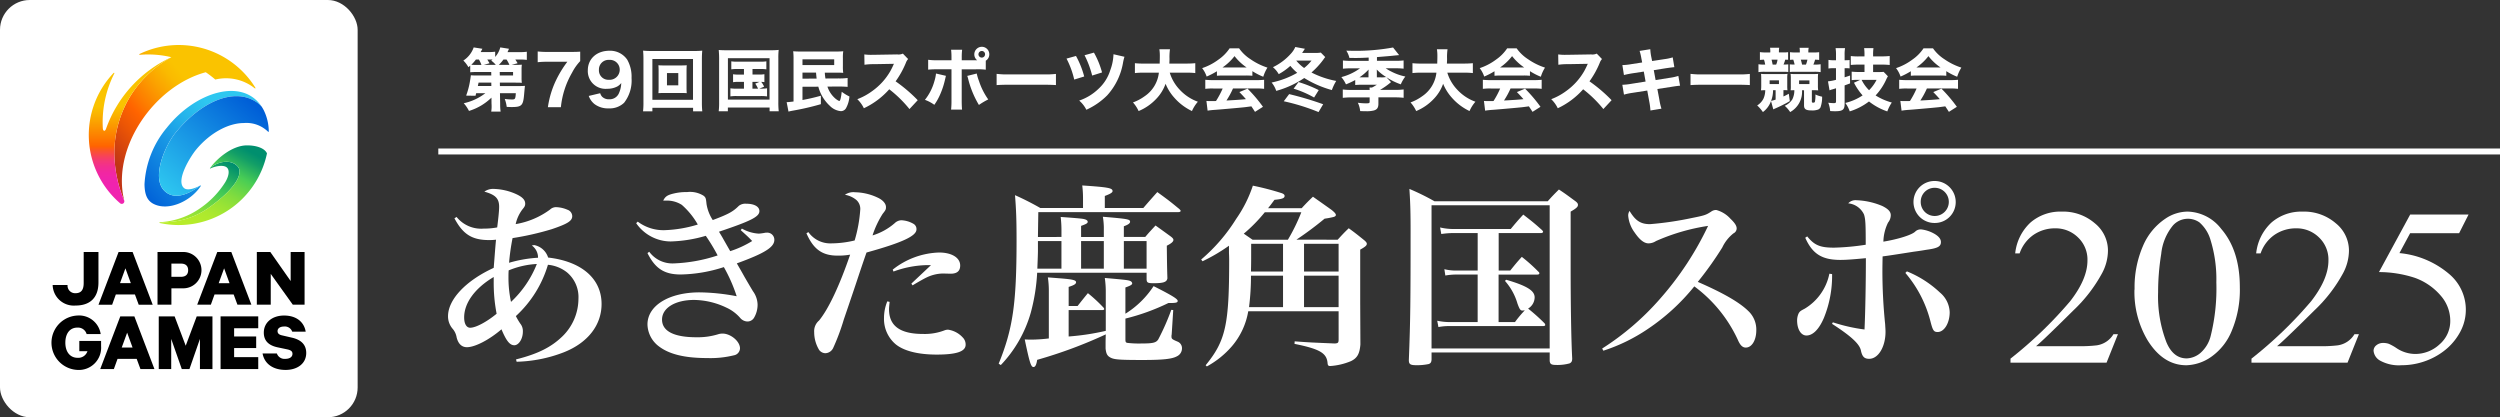 <svg xmlns="http://www.w3.org/2000/svg" xmlns:xlink="http://www.w3.org/1999/xlink" width="419.415" height="70" viewBox="0 0 419.415 70">
  <rect x="0" y="0" width="419.415" height="70" fill="#333333" stroke="none"/>
  <defs>
    <linearGradient id="linear-gradient" x1="-0.01" y1="0.711" x2="0.527" y2="0.224" gradientUnits="objectBoundingBox">
      <stop offset="0" stop-color="#c13514"/>
      <stop offset="0.29" stop-color="#ec5605"/>
      <stop offset="0.45" stop-color="#ff6400"/>
      <stop offset="0.55" stop-color="#fd7a00"/>
      <stop offset="0.75" stop-color="#fba100"/>
      <stop offset="0.9" stop-color="#faba00"/>
      <stop offset="1" stop-color="#fac300"/>
    </linearGradient>
    <linearGradient id="linear-gradient-2" x1="0.5" y1="0.877" x2="0.5" y2="0.336" gradientUnits="objectBoundingBox">
      <stop offset="0" stop-color="#f023af"/>
      <stop offset="0.09" stop-color="#f024ab"/>
      <stop offset="0.17" stop-color="#f127a1"/>
      <stop offset="0.24" stop-color="#f22e90"/>
      <stop offset="0.31" stop-color="#f43779"/>
      <stop offset="0.37" stop-color="#f7425a"/>
      <stop offset="0.43" stop-color="#fa5034"/>
      <stop offset="0.49" stop-color="#fe6008"/>
      <stop offset="0.5" stop-color="#ff6400"/>
      <stop offset="0.63" stop-color="#fd8000"/>
      <stop offset="0.88" stop-color="#fab000"/>
      <stop offset="1" stop-color="#fac300"/>
    </linearGradient>
    <linearGradient id="linear-gradient-3" x1="0.084" y1="1.166" x2="0.891" y2="0.104" gradientUnits="objectBoundingBox">
      <stop offset="0" stop-color="#baed29"/>
      <stop offset="0.1" stop-color="#b4eb2b"/>
      <stop offset="0.24" stop-color="#a3e631"/>
      <stop offset="0.39" stop-color="#88df3c"/>
      <stop offset="0.55" stop-color="#63d44a"/>
      <stop offset="0.65" stop-color="#48cd55"/>
      <stop offset="0.76" stop-color="#35bd5b"/>
      <stop offset="0.97" stop-color="#05946b"/>
      <stop offset="1" stop-color="#008f6e"/>
    </linearGradient>
    <linearGradient id="linear-gradient-4" x1="0.149" y1="1.107" x2="0.888" y2="0.111" gradientUnits="objectBoundingBox">
      <stop offset="0" stop-color="#baed29"/>
      <stop offset="0.17" stop-color="#b6ec2a"/>
      <stop offset="0.31" stop-color="#ace92e"/>
      <stop offset="0.43" stop-color="#9be434"/>
      <stop offset="0.55" stop-color="#84dd3d"/>
      <stop offset="0.66" stop-color="#65d549"/>
      <stop offset="0.75" stop-color="#48cd55"/>
      <stop offset="0.77" stop-color="#42c757"/>
      <stop offset="0.92" stop-color="#129e67"/>
      <stop offset="1" stop-color="#008f6e"/>
    </linearGradient>
    <linearGradient id="linear-gradient-5" x1="-0.001" y1="0.913" x2="0.626" y2="0.277" gradientUnits="objectBoundingBox">
      <stop offset="0" stop-color="#005fd7"/>
      <stop offset="0.32" stop-color="#1084e0"/>
      <stop offset="0.77" stop-color="#25b4eb"/>
      <stop offset="1" stop-color="#2ec7f0"/>
    </linearGradient>
    <linearGradient id="linear-gradient-6" x1="0.806" y1="0.101" x2="0.082" y2="0.9" gradientUnits="objectBoundingBox">
      <stop offset="0" stop-color="#005fd7"/>
      <stop offset="1" stop-color="#2ec7f0"/>
    </linearGradient>
  </defs>
  <g id="グループ_19264" data-name="グループ 19264" transform="translate(-383 -2442)">
    <g id="グループ_19252" data-name="グループ 19252" transform="translate(456.533 2449.85)">
      <g id="グループ_19249" data-name="グループ 19249" transform="translate(1.63 22.513)">
        <path id="パス_13256" data-name="パス 13256" d="M3.935,41.276A5.3,5.3,0,0,0,8.5,43.232a11.658,11.658,0,0,0,2.25-.2c.2-1.6.326-2.8.326-3.457,0-1.4-.62-2.022-2.478-2.543a2.489,2.489,0,0,1,1.6-.457,9.731,9.731,0,0,1,3.685.848c1.076.489,1.565.978,1.565,1.63,0,.326-.1.522-.457.946a6.27,6.27,0,0,0-1.141,2.478,13.421,13.421,0,0,0,5.772-2.446,1.449,1.449,0,0,1,1.141-.391,5.137,5.137,0,0,1,1.761.424,1.164,1.164,0,0,1,.815,1.076c0,.815-.815,1.3-3.424,2.185a47.6,47.6,0,0,1-6.587,1.5,37.2,37.2,0,0,0-.587,4.141,21.647,21.647,0,0,1,4.859-.848,2.476,2.476,0,0,0-1.043-2.054A3.426,3.426,0,0,1,16.978,46a3.057,3.057,0,0,1,2.315,2.087c5.641.652,8.967,3.554,8.967,7.794,0,3.522-2.283,6.489-6.294,8.087a23.362,23.362,0,0,1-7.957,1.6l-.1-.391c3.62-.913,5.87-2.022,7.761-3.848A8.841,8.841,0,0,0,24.381,55a5.407,5.407,0,0,0-1.891-4.4,6.045,6.045,0,0,0-3.228-1.3,18.985,18.985,0,0,1-5.38,8.609,10.822,10.822,0,0,0,.75,1.272,1.99,1.99,0,0,1,.424,1.337c0,1.207-.685,2.283-1.435,2.283s-1.337-.717-2.152-2.674c-2.054,1.761-4.435,3-5.8,3-.88,0-1.467-.587-1.728-1.663a2.926,2.926,0,0,0-.62-1.37A3.2,3.2,0,0,1,2.5,57.939c0-2.8,2.967-5.967,7.663-8.12.163-1.924.261-3.489.391-4.728a9.216,9.216,0,0,1-1.141.065c-2.87,0-4.4-.946-5.837-3.652l.359-.228ZM5.207,58.134c0,1.076.391,1.728,1.011,1.728.946,0,2.772-.978,4.435-2.348a27.1,27.1,0,0,1-.489-5.315v-.848C7.033,53.21,5.207,55.689,5.207,58.134Zm7.435-6.88a19.356,19.356,0,0,0,.424,4.272A17.445,17.445,0,0,0,17.4,49.167a14.226,14.226,0,0,0-4.728,1.076C12.641,50.732,12.641,51.058,12.641,51.254Z" transform="translate(-2.5 -35.243)" fill="#fff"/>
        <path id="パス_13257" data-name="パス 13257" d="M51.161,42.337a7.157,7.157,0,0,0,4.533,1.435,21.245,21.245,0,0,0,5.544-.946,12.856,12.856,0,0,0-2.674-3.293,4.567,4.567,0,0,0-2.674-.717h-.457c.359-.717.717-.946,1.826-1.207a8.992,8.992,0,0,1,2.185-.228,4.256,4.256,0,0,1,2.772.62c.359.293.391.424.489,1.4a6.924,6.924,0,0,0,1.043,2.674c2.609-.978,3.391-1.4,4.37-2.38a1.756,1.756,0,0,1,1.239-.359c1.37,0,2.217.489,2.217,1.239,0,.946-1.435,1.663-6.783,3.457q.261.424.587.978c.163.293.587,1.043,1.3,2.283a16.8,16.8,0,0,0,3.685-1.7c-.652-.685-.913-.913-1.924-1.826l.2-.261a6.454,6.454,0,0,0,2.837.848,8.556,8.556,0,0,0,.978-.13,1.223,1.223,0,0,1,.326-.033,1.192,1.192,0,0,1,1.3,1.207c0,1.239-1.63,2.25-6.294,3.946.848,1.467.978,1.7,1.3,2.283q.717,1.239,1.4,2.38a3.962,3.962,0,0,1,.783,2.217,4.293,4.293,0,0,1-.62,2.283,1.281,1.281,0,0,1-1.109.587,1.668,1.668,0,0,1-1.207-.62A6.829,6.829,0,0,0,66,56.75a12.867,12.867,0,0,0-5.38-1.272c-3.163,0-5.38,1.337-5.38,3.294s2.022,2.967,5.772,2.967A11.619,11.619,0,0,0,64.6,61.25a2.6,2.6,0,0,1,.783-.13c1.37,0,2.935,1.3,2.935,2.478a1.23,1.23,0,0,1-1.043,1.174,16.381,16.381,0,0,1-4.435.457c-3.75,0-6.359-.62-8.12-1.957a4.734,4.734,0,0,1-1.924-3.685c0-3.163,3.62-5.38,8.739-5.38a34.53,34.53,0,0,1,6.228.652,26.3,26.3,0,0,0-2.152-4.891,24.639,24.639,0,0,1-7.239,1.239c-2.739,0-4.272-.978-5.576-3.587l.293-.228a4.825,4.825,0,0,0,4.109,1.957,26.425,26.425,0,0,0,7.37-1.337,31.615,31.615,0,0,0-1.989-3.293,22.875,22.875,0,0,1-5.87.946A7.069,7.069,0,0,1,50.9,42.6l.261-.261Z" transform="translate(-19.335 -35.521)" fill="#fff"/>
        <path id="パス_13258" data-name="パス 13258" d="M95.026,44.115a4.5,4.5,0,0,0,3.848,1.891,17.121,17.121,0,0,0,3.913-.489,23.624,23.624,0,0,0,.946-5.25,2,2,0,0,0-.685-1.565,4.088,4.088,0,0,0-1.891-.848,2.492,2.492,0,0,1,1.7-.424,9.261,9.261,0,0,1,3.75.88c.88.391,1.435,1.011,1.435,1.6,0,.391-.033.489-.554,1.141a15.7,15.7,0,0,0-1.7,3.62,10.2,10.2,0,0,0,3.717-2.054,1.686,1.686,0,0,1,1.109-.489,4.4,4.4,0,0,1,2.022.587,1,1,0,0,1,.522.946c0,1.109-2.38,2.217-8.38,3.88q-.424,1.174-1.435,4.207-.62,1.891-2.38,7.044a36.094,36.094,0,0,1-1.793,4.794,1.514,1.514,0,0,1-1.3.848,1.345,1.345,0,0,1-1.043-.554A5.75,5.75,0,0,1,96,60.908a2.331,2.331,0,0,1,.815-1.957c1.6-1.957,3.424-5.837,5.217-11.054a11.176,11.176,0,0,1-2.12.163c-2.576,0-4.043-1.076-5.217-3.75Zm13.63,11.707c-.065.62-.1.946-.1,1.239,0,2.8,1.859,4.141,5.707,4.141a9.259,9.259,0,0,0,3.554-.587,1.658,1.658,0,0,1,.652-.13,4.133,4.133,0,0,1,2.446,1.3A1.675,1.675,0,0,1,121.407,63c0,1.141-1.5,1.663-4.859,1.663-3.13,0-5.544-.62-6.913-1.761a5.555,5.555,0,0,1-1.924-4.37,7.4,7.4,0,0,1,.554-2.8Zm.522-5.413a13.115,13.115,0,0,1,7.761-2.87c2.152,0,3.554.88,3.554,2.185,0,.913-.522,1.37-1.6,1.37l-1.272-.033a6.535,6.535,0,0,0-2.87.717q-.228.1-1.37.75c-.391.228-.489.293-.88.522l-.2-.293,3.294-3.1h-.815a17.11,17.11,0,0,0-5.478,1.076l-.13-.326Z" transform="translate(-34.569 -35.539)" fill="#fff"/>
        <path id="パス_13259" data-name="パス 13259" d="M154.683,44.321V43.18a19.022,19.022,0,0,0-.13-2.217c3.522.261,3.75.293,4.141.424q.391.147.391.391c0,.228-.2.359-1.109.685v1.859h3.815V43.115a11.663,11.663,0,0,0-.163-2.185c4.239.359,4.565.424,4.565.848,0,.261-.326.489-1.044.75v1.793h3.587c.717-.848.946-1.076,1.728-1.924,1.141.815,1.5,1.076,2.576,1.859.293.228.424.391.424.554,0,.293-.326.587-1.109.978.033,2.576.033,3.391.1,5.478-.1.62-.652.815-2.315.815-.978,0-1.141-.1-1.174-.62V50.321H150.607a32.049,32.049,0,0,1-1.076,6.717,21.079,21.079,0,0,1-5.022,8.772l-.359-.228c2.38-5.837,3-10.076,3-20.674,0-3.457-.065-5.152-.261-7.6a46.8,46.8,0,0,1,4.239,2.152H158.3V37.93a17.694,17.694,0,0,0-.13-2.25c4.337.293,5.087.424,5.087.946,0,.228-.326.457-1.3.815v2.022h6.457c1.011-1.174,1.337-1.533,2.348-2.674,1.663,1.207,2.152,1.565,3.717,2.87.13.13.2.2.2.293s-.13.2-.359.2H150.8q-.033,2.022-.065,4.174ZM157.389,55.9c.75-.946.978-1.239,1.728-2.152a25.024,25.024,0,0,1,2.576,2.38.441.441,0,0,1,.163.293c0,.1-.13.163-.293.163h-5.674v4.435a41.118,41.118,0,0,0,6.228-.946V53.745a16.139,16.139,0,0,0-.163-2.544c3.717.326,3.978.359,4.37.554a.551.551,0,0,1,.228.326c0,.261-.261.391-1.141.717v4.4a15.241,15.241,0,0,0,4.728-4.63c3.1,1.565,4.044,2.152,4.044,2.478,0,.293-.293.359-1.4.359h-.163a35.992,35.992,0,0,1-7.207,2.609v3.391c0,.522.033.62.326.685a16.492,16.492,0,0,0,2.446.1c1.859,0,2.38-.13,2.739-.685a39.533,39.533,0,0,0,2.185-4.957l.326.033-.261,4.109a1.123,1.123,0,0,0-.033.293c0,.424.065.489.978.88a1.182,1.182,0,0,1,.783,1.141,1.464,1.464,0,0,1-.848,1.337c-.815.457-2.38.62-5.707.62-3.75,0-4.728-.065-5.348-.359s-.815-.652-.913-1.565V61.963q0-.391.033-1.3a77.365,77.365,0,0,1-11.511,4.272c-.13.848-.326,1.207-.62,1.207-.424,0-.652-.75-1.467-4.63.62.033.946.033,1.174.033a25.861,25.861,0,0,0,2.87-.2V53.354a15.145,15.145,0,0,0-.163-2.25c.913.065,1.63.13,2.12.163,2.022.163,2.609.293,2.609.652,0,.293-.326.489-1.239.783v3.2Zm-6.652-10.891v1.63c0,.391-.033,1.37-.1,3h4.044v-4.63Zm7.239,4.63h3.815v-4.63h-3.815Zm7.174,0h3.815v-4.63H165.15Z" transform="translate(-51.769 -34.93)" fill="#fff"/>
        <path id="パス_13260" data-name="パス 13260" d="M219.141,44.8c.783-.848,1.011-1.109,1.859-1.924,1.076.783,1.4,1.043,2.413,1.859.456.359.62.554.62.75,0,.293-.293.522-1.109.978v8.967l.033,6.946c-.13,1.565-.522,2.283-1.6,2.8a10.9,10.9,0,0,1-3.457.815c-.326,0-.424-.1-.457-.554-.163-1.63-1.337-2.315-5.543-3.163l.033-.424c2.674.2,2.935.2,6.717.359.554-.033.652-.13.652-.685V56.8H204.141a12.119,12.119,0,0,1-2.739,5.87,15.087,15.087,0,0,1-4.207,3.391l-.2-.2c3.359-4.109,3.946-6.783,3.946-17.609,0-.13,0-.587-.033-1.239V45.806a29.542,29.542,0,0,1-4.435,2.609l-.228-.293a29.05,29.05,0,0,0,5.87-6.815,21.567,21.567,0,0,0,2.8-5.576A45.829,45.829,0,0,1,209.783,37c.326.13.457.261.457.457,0,.359-.359.522-1.7.652-.489.652-.62.848-1.076,1.4h5.641c.815-.88,1.076-1.141,1.891-1.924,1.337.946,1.761,1.239,3.13,2.217.489.391.717.652.717.848,0,.13-.13.261-.359.326a12.9,12.9,0,0,1-1.533.293,56.952,56.952,0,0,1-4.728,3.522Zm-8.348,0a31.391,31.391,0,0,0,2.25-4.6h-6.13a26.04,26.04,0,0,1-3.522,3.587l1.467,1.011Zm-.815,11.315V50.828H204.6a41.933,41.933,0,0,1-.326,5.283ZM204.63,45.48v1.826c0,.913,0,1.6-.033,2.837h5.38V45.48Zm8.87,4.663h5.8V45.48h-5.8Zm0,.685v5.283h5.8V50.828h-5.8Z" transform="translate(-69.891 -34.947)" fill="#fff"/>
        <path id="パス_13261" data-name="パス 13261" d="M253.469,65.23c-.033.385-.13.58-.45.711a9.316,9.316,0,0,1-2.067.2c-1.063,0-1.291-.163-1.291-.874.261-6.489.293-10.037.293-21.6,0-2.909-.033-4.585-.2-7.1a39.18,39.18,0,0,1,4.2,2.067h19.011c.776-.874,1.03-1.128,1.872-1.97,1.226.809,1.585,1.1,2.778,1.97.294.228.417.385.417.613,0,.32-.261.58-1.226,1.128V49.6c0,6.62.1,12.4.261,15.4,0,.45-.1.678-.45.841a7.715,7.715,0,0,1-2.165.261c-.874,0-1.1-.13-1.161-.678V64h-19.82V65.23Zm0-1.9h19.82V39.306h-19.82Zm11.237-13.076h1.97c.809-1,1.063-1.324,1.937-2.289a27.842,27.842,0,0,1,2.746,2.452c.163.13.2.228.2.293,0,.163-.13.228-.385.228h-6.457V58.91h2.746a18.713,18.713,0,0,1,1.65-1.97c-.163,0-.293.033-.385.033-.352,0-.483-.2-.841-1.161a9.776,9.776,0,0,0-2.1-3.809l.2-.2c3.522,1.03,4.78,1.839,4.78,2.967a2.227,2.227,0,0,1-1.1,1.872,31.106,31.106,0,0,1,2.68,2.387.57.57,0,0,1,.2.352c0,.13-.163.2-.352.2H256.593a9.073,9.073,0,0,0-1.97.163l-.2-1.063a10.2,10.2,0,0,0,2.165.228h4.617V50.934h-3.522a10.239,10.239,0,0,0-1.9.163l-.163-1.063a8.106,8.106,0,0,0,2.1.228h3.489V43.969h-4.07a15.054,15.054,0,0,0-2.035.163l-.2-1.1a9.651,9.651,0,0,0,2.263.261h9.587c.874-1.063,1.161-1.389,2.1-2.42,1.422,1.1,1.839,1.422,3.13,2.583q.2.2.2.293c0,.13-.163.228-.352.228h-7.1v6.294Z" transform="translate(-88.468 -35.236)" fill="#fff"/>
        <path id="パス_13262" data-name="パス 13262" d="M299.39,65.23a44.8,44.8,0,0,0,9.685-8.315,52.136,52.136,0,0,0,8.087-12.261,34.018,34.018,0,0,0-8.739,2.543,2.371,2.371,0,0,1-1.239.391c-.75,0-1.5-.587-2.348-1.826a5.532,5.532,0,0,1-1.076-2.8,1.357,1.357,0,0,1,.228-.815c.978,1.63,1.859,2.217,3.424,2.217a54.438,54.438,0,0,0,7.076-1.043c2.152-.424,2.348-.522,3.163-1.043a1.422,1.422,0,0,1,.88-.293,4.951,4.951,0,0,1,2.38,1.467c.717.685,1.044,1.174,1.044,1.63a.914.914,0,0,1-.522.815,6.616,6.616,0,0,0-1.891,2.38,57.37,57.37,0,0,1-4.109,5.772c4.272,1.859,6.978,3.424,8.446,4.859a4.267,4.267,0,0,1,1.37,3.261c0,1.663-.75,2.9-1.761,2.9-.554,0-.946-.391-1.337-1.3a23.194,23.194,0,0,0-7.3-8.967,35.081,35.081,0,0,1-7.794,7.141,29.509,29.509,0,0,1-7.467,3.652Z" transform="translate(-105.765 -37.121)" fill="#fff"/>
        <path id="パス_13263" data-name="パス 13263" d="M355.41,50.15a18.757,18.757,0,0,1-1.37,7.337c-.815,1.924-1.859,2.967-2.935,2.967-.913,0-1.565-1.043-1.565-2.543a2.778,2.778,0,0,1,.293-1.239c.2-.293.293-.359.978-.717a8.875,8.875,0,0,0,4.141-5.87l.457.065Zm-4.174-6.326c1.207,1.5,2.185,1.891,4.5,1.891a40.1,40.1,0,0,0,5.315-.489c0-3.391-.033-4.3-.293-5.087a3.272,3.272,0,0,0-2.641-1.859,1.653,1.653,0,0,1,1.4-.522,12.2,12.2,0,0,1,4.337.978c.978.489,1.4.946,1.4,1.533a2,2,0,0,1-.457,1.239,7.634,7.634,0,0,0-.783,3.2c2.576-.424,4.891-1.174,5.38-1.728a1.325,1.325,0,0,1,.978-.326,5.928,5.928,0,0,1,2.283.783c.685.424,1.011.848,1.011,1.337,0,.75-.522,1.043-2.446,1.3-.2.033-.913.163-2.152.326-2.674.424-4.37.685-5.185.783-.033,1.728-.033,1.826-.033,2.348a87.534,87.534,0,0,0,.457,9c.033.587.065.913.065,1.3,0,2.511-1.207,4.533-2.739,4.533-.783,0-1.141-.326-1.37-1.3-.163-1.109-1.565-2.446-4.859-4.565l.13-.261a28.691,28.691,0,0,0,5.315,1.207c.13-2.8.228-7.859.228-11.967-2.087.2-3.293.293-4.272.293-3.1,0-4.7-1.011-5.9-3.717Zm16.728,5.87a17.85,17.85,0,0,1,5.543,3.554,4.5,4.5,0,0,1,1.63,3.293c0,1.826-.913,3.326-2.022,3.326-.652,0-.815-.261-1.207-1.793a20.106,20.106,0,0,0-4.207-8.12l.261-.261Zm8.185-11.641a3.5,3.5,0,0,1-3.489,3.522,3.522,3.522,0,1,1-.033-7.043A3.528,3.528,0,0,1,376.149,38.052Zm-5.87,0a2.338,2.338,0,0,0,2.348,2.348,2.364,2.364,0,1,0,0-4.728A2.325,2.325,0,0,0,370.279,38.052Z" transform="translate(-123.209 -34.53)" fill="#fff"/>
      </g>
      <g id="グループ_19250" data-name="グループ 19250" transform="translate(4.2)">
        <path id="パス_13264" data-name="パス 13264" d="M11.175,8.577a9.276,9.276,0,0,1-3.789,2.25,5.969,5.969,0,0,0-.88-1.291,9.093,9.093,0,0,0,3.633-1.689H8.6c-.033.1-.065.241-.124.437L6.91,8.257A12.98,12.98,0,0,0,7.5,6.144c.1-.561.183-1.076.2-1.3a9.97,9.97,0,0,0,1.076.033h2.354l-.013-.58H8.625a9.329,9.329,0,0,0-1.03.046V3.229c-.111.1-.163.137-.307.261A4.746,4.746,0,0,0,6.44,2.374,4.307,4.307,0,0,0,8.175.17L9.636.4c-.137.261-.17.333-.287.548h1.324A6.623,6.623,0,0,0,11.781.887v.88a3.8,3.8,0,0,0,.854-1.6L14.1.4q-.163.365-.248.561h1.976A7.987,7.987,0,0,0,17.09.894v1.37a8.666,8.666,0,0,0-1.2-.059h-.73c.183.274.274.424.385.62L14.527,3.1h.652c.607,0,.763-.013,1.076-.033a5.383,5.383,0,0,0-.046.841v1.35a5.8,5.8,0,0,0,.046.854c-.274-.026-.607-.033-1.076-.033H12.564l.013.574h3.209c.424,0,.717-.013.991-.033-.033.241-.091.88-.137,1.383-.157,1.93-.4,2.172-2.113,2.172-.248,0-.424-.013-.809-.026a5.735,5.735,0,0,0-.333-1.337,9.961,9.961,0,0,0,1.187.091c.561,0,.607-.072.672-1.05H12.584l.033,1.813a8.036,8.036,0,0,0,.078,1.278H11.116a4.97,4.97,0,0,0,.065-1,1.674,1.674,0,0,0-.013-.287l-.013-1.076ZM9.473,3.1a4.518,4.518,0,0,0-.424-.9h-.5a6.347,6.347,0,0,1-.776.88,7.868,7.868,0,0,0,.841.026h.854Zm1.657,2.974H9c-.013.046-.059.241-.124.574h2.263ZM11.886,3.1a4.284,4.284,0,0,0-.763-.717,2.443,2.443,0,0,1,.215-.17,2.87,2.87,0,0,0-.3-.013h-.58c.1.163.117.2.378.626L9.864,3.1h2.022Zm2.283,0a5.969,5.969,0,0,0-.476-.893h-.528a5.96,5.96,0,0,1-.776.893Zm-1.611,1.78h2.224V4.3H12.544Z" transform="translate(-6.44 -0.066)" fill="#fff"/>
        <path id="パス_13265" data-name="パス 13265" d="M32.7,2.827a8.427,8.427,0,0,0-1.37,1.95,14.37,14.37,0,0,0-1.872,5.785H27.279a15.522,15.522,0,0,1,1.3-4.383,18.253,18.253,0,0,1,1.963-3.241H27.168a12.97,12.97,0,0,0-1.6.078V1.21a14.223,14.223,0,0,0,1.7.078h3.743c.946,0,1.265-.013,1.689-.046V2.827Z" transform="translate(-13.094 -0.427)" fill="#fff"/>
        <path id="パス_13266" data-name="パス 13266" d="M40.54,8.165a1.441,1.441,0,0,0,.307.561,1.556,1.556,0,0,0,1.2.443,1.684,1.684,0,0,0,1.585-.913,4.472,4.472,0,0,0,.437-1.813,2.288,2.288,0,0,1-.665.58,3.551,3.551,0,0,1-1.689.385A2.973,2.973,0,0,1,38.46,4.3c0-1.891,1.461-3.274,3.652-3.274a3.476,3.476,0,0,1,2.954,1.493,5.727,5.727,0,0,1,.73,3.091,6.067,6.067,0,0,1-1.246,4.141,3.478,3.478,0,0,1-2.589.946,3.743,3.743,0,0,1-2.374-.717,3.05,3.05,0,0,1-.972-1.37l1.917-.457Zm3.274-3.959a1.642,1.642,0,0,0-1.767-1.643,1.609,1.609,0,0,0-1.722,1.67A1.571,1.571,0,0,0,41.969,5.9a1.7,1.7,0,0,0,1.846-1.689Z" transform="translate(-17.577 -0.365)" fill="#fff"/>
        <path id="パス_13267" data-name="パス 13267" d="M61.063,11.18v-.593H54.235v.593H52.67a13.116,13.116,0,0,0,.065-1.526v-7.3c0-.548-.026-.926-.059-1.357a11.233,11.233,0,0,0,1.337.059h7.246A11.233,11.233,0,0,0,62.6,1c-.033.411-.059.8-.059,1.357v7.3a14.721,14.721,0,0,0,.065,1.52H61.05ZM54.235,9.25H61.05V2.4H54.235V9.25Zm4.7-5.765c.489,0,.763-.013,1.063-.033-.02.274-.033.58-.033.913V7.222c0,.352.013.626.033.913-.3-.026-.613-.033-1.063-.033H56.309c-.515,0-.757.013-1.063.033.026-.32.033-.593.033-.913V4.365c0-.32-.013-.58-.033-.913.287.026.574.033,1.063.033ZM56.681,6.817h1.9V4.763h-1.9Z" transform="translate(-22.52 -0.354)" fill="#fff"/>
        <path id="パス_13268" data-name="パス 13268" d="M72.2,2.18c0-.476-.026-.88-.065-1.357.385.033.717.046,1.343.046h7.376A11.65,11.65,0,0,0,82.193.81a11.8,11.8,0,0,0-.059,1.357V9.575A13.867,13.867,0,0,0,82.2,11.1H80.667v-.626h-7V11.1H72.13A11.7,11.7,0,0,0,72.2,9.575V2.18Zm1.474,6.972H80.66V2.2H73.676Zm1.6-5.139a6.347,6.347,0,0,0-1.03.059V2.727a5.913,5.913,0,0,0,1.03.059h3.8a6.074,6.074,0,0,0,1.05-.059V4.071a6.237,6.237,0,0,0-1.037-.059H77.8v.933h1.05a4.865,4.865,0,0,0,.946-.059V6.223a2.657,2.657,0,0,0-.528-.046,4.008,4.008,0,0,1,.483.8l-.8.333h.228a6.49,6.49,0,0,0,1.063-.059V8.61a6.846,6.846,0,0,0-1.063-.059H75.156a6.2,6.2,0,0,0-1.063.059V7.254a6.59,6.59,0,0,0,1.063.059h1.213V6.171H75.5a5.236,5.236,0,0,0-.959.059V4.893a5.1,5.1,0,0,0,.959.059h.867V4.019h-1.1Zm2.517,3.3h.939a4.3,4.3,0,0,0-.47-.841l.717-.3H77.791Z" transform="translate(-29.289 -0.288)" fill="#fff"/>
        <path id="パス_13269" data-name="パス 13269" d="M96.008,4.74a7.946,7.946,0,0,0,.111.991l2.224-.013a10.017,10.017,0,0,0,1.493-.078V7.134c-.411-.033-.9-.059-1.487-.059l-1.9.013a4.5,4.5,0,0,0,1.35,2.022,3.232,3.232,0,0,0,.5.339c0,.013.059.026.15.046.15,0,.274-.483.4-1.539a7.368,7.368,0,0,0,1.291.789,4.7,4.7,0,0,1-.58,1.976.977.977,0,0,1-.88.483,2.959,2.959,0,0,1-1.839-.9,6.654,6.654,0,0,1-1.917-3.2l-2.661.013V9.338c1.128-.215,1.813-.365,3.085-.717v1.415a43.616,43.616,0,0,1-4.826,1.109c-.3.059-.437.091-.607.137L89.61,9.7c.3-.013.515-.033,1.154-.111V2.575a11.637,11.637,0,0,0-.059-1.415c.4.033.717.046,1.4.046h5.674c.62,0,.939-.013,1.324-.046a7.239,7.239,0,0,0-.059,1.174v1.3A7.231,7.231,0,0,0,99.1,4.78c-.385-.026-.75-.033-1.3-.033H96ZM92.264,3.475h5.322V2.517H92.264v.959Zm0,1.265V5.758l2.374-.013q-.046-.365-.1-1h-2.27Z" transform="translate(-35.368 -0.41)" fill="#fff"/>
        <path id="パス_13270" data-name="パス 13270" d="M116.536,11.07a20.2,20.2,0,0,0-3.391-3.32,13.153,13.153,0,0,1-4.259,3.183,5.168,5.168,0,0,0-1.1-1.52,10.412,10.412,0,0,0,2.537-1.389,10.511,10.511,0,0,0,2.993-3.3,12.639,12.639,0,0,0,.607-1.246l-3.333.059a10.2,10.2,0,0,0-1.6.1l-.026-1.735a8.424,8.424,0,0,0,1.4.065h.215l3.893-.065a1.73,1.73,0,0,0,.959-.137l.88.913a1.866,1.866,0,0,0-.378.639,14.982,14.982,0,0,1-1.722,3.1,25.427,25.427,0,0,1,3.711,3.163l-1.383,1.487Z" transform="translate(-41.692 -0.622)" fill="#fff"/>
        <path id="パス_13271" data-name="パス 13271" d="M128.7,4.888c-.033.137-.046.183-.2.841a13.09,13.09,0,0,1-.744,2.224,9.5,9.5,0,0,1-1,1.793,6.285,6.285,0,0,0-1.578-.835,8.663,8.663,0,0,0,1.585-3.117,6.411,6.411,0,0,0,.274-1.3l1.657.385Zm6.678-1.037a11,11,0,0,0-1.643-.065H131.35v5.2c0,.607.02,1.174.059,1.565h-1.839a14.266,14.266,0,0,0,.065-1.565v-5.2h-2.27a14.59,14.59,0,0,0-1.643.059V2.188a9.746,9.746,0,0,0,1.643.078h2.27V1.823A10.836,10.836,0,0,0,129.569.5h1.852a10.774,10.774,0,0,0-.065,1.324v.443h2.583a1.255,1.255,0,0,1-.476-.991A1.271,1.271,0,0,1,134.728.01a1.255,1.255,0,0,1,1.252,1.265,1.243,1.243,0,0,1-.593,1.07V3.851Zm-1.507.639a8.306,8.306,0,0,0,.378,1.265A11.589,11.589,0,0,0,135.8,8.84a12.583,12.583,0,0,0-1.565.926A16.014,16.014,0,0,1,132.4,5.26a2.2,2.2,0,0,0-.124-.365l1.6-.4Zm.287-3.228a.565.565,0,0,0,.561.561.55.55,0,0,0,.548-.561.543.543,0,0,0-.548-.548A.562.562,0,0,0,134.16,1.262Z" transform="translate(-47.741 -0.01)" fill="#fff"/>
        <path id="パス_13272" data-name="パス 13272" d="M143.62,6.967a13.808,13.808,0,0,0,2.087.091h5.778a15.539,15.539,0,0,0,2.087-.078V8.851c-.457-.033-1.213-.059-2.1-.059h-5.765c-.991,0-1.644.026-2.087.065V6.96Z" transform="translate(-54.154 -2.427)" fill="#fff"/>
        <path id="パス_13273" data-name="パス 13273" d="M163.185,2.064a15.063,15.063,0,0,1,1.383,3.45l-1.676.515A14.579,14.579,0,0,0,161.6,2.514l1.585-.443Zm8.139.137a8.236,8.236,0,0,0-.261,1.1,10.846,10.846,0,0,1-2.635,5.374,11.738,11.738,0,0,1-3.5,2.42,5,5,0,0,0-1.2-1.539,8.653,8.653,0,0,0,3.254-1.989,7.04,7.04,0,0,0,1.963-3.124,8.3,8.3,0,0,0,.535-2.661l1.839.424Zm-5.12-.685a14.221,14.221,0,0,1,1.357,3.32l-1.657.522a16.28,16.28,0,0,0-1.278-3.411L166.2,1.51Z" transform="translate(-60.408 -0.532)" fill="#fff"/>
        <path id="パス_13274" data-name="パス 13274" d="M184.87,4.573a7.13,7.13,0,0,0,1.676,2.863,7.7,7.7,0,0,0,3.039,2.009,6.055,6.055,0,0,0-.991,1.565,9.192,9.192,0,0,1-2.948-2.224,8.015,8.015,0,0,1-1.48-2.354,6.967,6.967,0,0,1-1.6,2.57,8.52,8.52,0,0,1-2.922,2.009,5.812,5.812,0,0,0-.946-1.448,7.838,7.838,0,0,0,1.944-1.03,5.483,5.483,0,0,0,2.4-3.959h-2.5a11.026,11.026,0,0,0-1.52.065V2.981a12.768,12.768,0,0,0,1.52.065h2.635c.013-.489.026-.8.026-1.187a7.225,7.225,0,0,0-.078-1.22h1.78a9.308,9.308,0,0,0-.078,1.617c0,.307-.013.4-.026.789h2.83c.672,0,1.1-.026,1.52-.065V4.638a11.422,11.422,0,0,0-1.507-.065h-2.765Z" transform="translate(-66.356 -0.229)" fill="#fff"/>
        <path id="パス_13275" data-name="パス 13275" d="M198.968,4.248a12.623,12.623,0,0,1-1.722.893,4.84,4.84,0,0,0-.757-1.415,9.616,9.616,0,0,0,2.752-1.441A7.062,7.062,0,0,0,201.1.4h1.585a6.86,6.86,0,0,0,1.93,1.839,10.7,10.7,0,0,0,2.83,1.4,6.541,6.541,0,0,0-.7,1.533,10.363,10.363,0,0,1-1.826-.939v.776a9.891,9.891,0,0,0-1.063-.046h-3.867a10.158,10.158,0,0,0-1.017.046Zm-.593,2.889a10.921,10.921,0,0,0-1.357.065V5.683c.391.033.841.059,1.357.059h7.154c.548,0,.985-.026,1.357-.059V7.2a11.134,11.134,0,0,0-1.357-.065h-3.861a14.028,14.028,0,0,1-1.1,2.022q2.3-.117,3.267-.228c-.365-.411-.548-.62-1.1-1.187l1.37-.574a24.332,24.332,0,0,1,2.589,3.046l-1.337.848c-.32-.5-.424-.652-.607-.926-1.1.15-1.122.15-1.748.209-.561.059-3.907.352-4.337.378-.528.033-.991.091-1.259.137l-.2-1.63c.339.026.515.026.8.026.111,0,.391,0,.809-.013a15.032,15.032,0,0,0,1.122-2.1h-1.585Zm5.57-3.528a8.967,8.967,0,0,1-2.022-1.9,8.852,8.852,0,0,1-2.009,1.9h4.03Z" transform="translate(-72.544 -0.146)" fill="#fff"/>
        <path id="パス_13276" data-name="パス 13276" d="M223.353,1.756a4.147,4.147,0,0,0-.307.411,13.371,13.371,0,0,1-2,2.172,15.027,15.027,0,0,0,4.154,1.415,7.791,7.791,0,0,0-.73,1.533,17.54,17.54,0,0,1-4.637-2.022,15.8,15.8,0,0,1-4.7,2.159,4.161,4.161,0,0,0-.776-1.4,14.681,14.681,0,0,0,4.3-1.63,8.474,8.474,0,0,1-1.154-1.167,10.075,10.075,0,0,1-1.95,1.389,4.3,4.3,0,0,0-.972-1.167,9.566,9.566,0,0,0,2.967-2.217A4.011,4.011,0,0,0,218.332.06l1.611.3c-.32.483-.333.5-.47.7h2.159A5.793,5.793,0,0,0,222.616,1l.743.757Zm-1.122,9.222a35.214,35.214,0,0,0-5.83-1.813l.9-1.2a54.742,54.742,0,0,1,5.707,1.7Zm-.743-2.439a16.7,16.7,0,0,0-3.437-1.487l.822-1.109a21.494,21.494,0,0,1,3.391,1.35Zm-3-6.2a6.834,6.834,0,0,0,1.324,1.246,7.038,7.038,0,0,0,1.246-1.246Z" transform="translate(-78.759 -0.027)" fill="#fff"/>
        <path id="パス_13277" data-name="パス 13277" d="M236.852,1.879c-.757.046-1.461.072-2.224.072l-.978-.013a4,4,0,0,0-.515-1.213c.789.013,1.115.026,1.448.026A34.814,34.814,0,0,0,240.974.19l1.017,1.278q-.378.033-.946.091c-.5.059-.946.091-2.772.241v.626h3.1a11.208,11.208,0,0,0,1.37-.065V3.744a11.442,11.442,0,0,0-1.37-.065h-1.63a7.6,7.6,0,0,0,.985.574,9.082,9.082,0,0,0,2.309.809,5.644,5.644,0,0,0-.763,1.311,10.8,10.8,0,0,1-2.433-1.207l.789.835a11.862,11.862,0,0,1-1.839,1.3h2.465a11.149,11.149,0,0,0,1.493-.072v1.4a13.107,13.107,0,0,0-1.507-.072h-2.726V9.627c0,.652-.215.978-.757,1.128a4.877,4.877,0,0,1-1.389.124c-.274,0-.457,0-.913-.02a4.191,4.191,0,0,0-.391-1.4,10.043,10.043,0,0,0,1.4.1c.483,0,.58-.046.58-.261V8.564h-3a12.866,12.866,0,0,0-1.507.072v-1.4a11.035,11.035,0,0,0,1.487.072h3.026c-.013-.15-.013-.163-.02-.4h.4a3.838,3.838,0,0,0,.47-.254q.241-.15.365-.215H235.8a10.715,10.715,0,0,0-1.174.046V5.649a15.211,15.211,0,0,1-1.552.73,5.048,5.048,0,0,0-.776-1.22,9.24,9.24,0,0,0,3.13-1.474h-1.507a12.821,12.821,0,0,0-1.357.065V2.368a10.556,10.556,0,0,0,1.383.065h2.935V1.886Zm0,2.446c0-.15.013-.287.02-.437A8.651,8.651,0,0,1,235.333,5.2h1.52v-.88Zm2.107.88a4.316,4.316,0,0,0,.854-.059,8.071,8.071,0,0,1-1.578-1.259c.013.137.02.32.02.4V5.2h.7Z" transform="translate(-84.999 -0.073)" fill="#fff"/>
        <path id="パス_13278" data-name="パス 13278" d="M256.27,4.573a7.13,7.13,0,0,0,1.676,2.863,7.7,7.7,0,0,0,3.039,2.009,6.057,6.057,0,0,0-.991,1.565,9.192,9.192,0,0,1-2.948-2.224,8.014,8.014,0,0,1-1.48-2.354,6.967,6.967,0,0,1-1.6,2.57,8.519,8.519,0,0,1-2.922,2.009,5.811,5.811,0,0,0-.946-1.448,7.837,7.837,0,0,0,1.943-1.03,5.483,5.483,0,0,0,2.4-3.959h-2.5a11.025,11.025,0,0,0-1.52.065V2.981a12.767,12.767,0,0,0,1.52.065h2.635c.013-.489.026-.8.026-1.187a7.224,7.224,0,0,0-.078-1.22h1.781a9.3,9.3,0,0,0-.078,1.617c0,.307-.013.4-.026.789h2.831c.672,0,1.1-.026,1.52-.065V4.638a11.422,11.422,0,0,0-1.507-.065h-2.765Z" transform="translate(-91.191 -0.229)" fill="#fff"/>
        <path id="パス_13279" data-name="パス 13279" d="M270.368,4.248a12.62,12.62,0,0,1-1.722.893,4.838,4.838,0,0,0-.757-1.415,9.615,9.615,0,0,0,2.752-1.441A7.061,7.061,0,0,0,272.5.4h1.585a6.859,6.859,0,0,0,1.93,1.839,10.7,10.7,0,0,0,2.83,1.4,6.289,6.289,0,0,0-.7,1.533,10.364,10.364,0,0,1-1.826-.939v.776a9.891,9.891,0,0,0-1.063-.046h-3.867a10.156,10.156,0,0,0-1.017.046Zm-.594,2.889a10.919,10.919,0,0,0-1.357.065V5.683c.391.033.841.059,1.357.059h7.154c.548,0,.978-.026,1.357-.059V7.2a11.133,11.133,0,0,0-1.357-.065h-3.861a14.019,14.019,0,0,1-1.1,2.022q2.3-.117,3.261-.228c-.365-.411-.548-.62-1.1-1.187l1.37-.574a24.894,24.894,0,0,1,2.589,3.046l-1.337.848c-.32-.5-.424-.652-.607-.926-1.1.15-1.115.15-1.748.209-.561.059-3.907.352-4.337.378-.528.033-.991.091-1.259.137l-.2-1.63c.339.026.515.026.8.026.111,0,.391,0,.809-.013a14.325,14.325,0,0,0,1.115-2.1h-1.585Zm5.57-3.528a8.966,8.966,0,0,1-2.022-1.9,8.852,8.852,0,0,1-2.009,1.9Z" transform="translate(-97.378 -0.146)" fill="#fff"/>
        <path id="パス_13280" data-name="パス 13280" d="M295.036,11.07a20.2,20.2,0,0,0-3.391-3.32,13.154,13.154,0,0,1-4.259,3.183,5.169,5.169,0,0,0-1.1-1.52,10.412,10.412,0,0,0,2.537-1.389,10.567,10.567,0,0,0,2.987-3.3,12.642,12.642,0,0,0,.607-1.246l-3.333.059a10.2,10.2,0,0,0-1.6.1l-.026-1.735a8.424,8.424,0,0,0,1.4.065h.215l3.893-.065a1.73,1.73,0,0,0,.959-.137l.88.913a1.865,1.865,0,0,0-.378.639,14.977,14.977,0,0,1-1.722,3.1,25.424,25.424,0,0,1,3.711,3.163l-1.383,1.487Z" transform="translate(-103.778 -0.622)" fill="#fff"/>
        <path id="パス_13281" data-name="パス 13281" d="M307.782,2.228a8.643,8.643,0,0,0-.306-1.311L309.269.63a8.736,8.736,0,0,0,.17,1.311l.137.672,2.009-.307A8.169,8.169,0,0,0,313.032,2l.274,1.643q-.5.046-1.441.183l-2.009.32.306,1.663,2.283-.365a8.707,8.707,0,0,0,1.533-.333l.287,1.643q-.4.02-1.494.2l-2.315.352.32,1.7a10.184,10.184,0,0,0,.365,1.6l-1.846.307a12,12,0,0,0-.215-1.6l-.32-1.748-2.465.385a10.651,10.651,0,0,0-1.441.3L304.58,6.6a10.2,10.2,0,0,0,1.507-.163l2.393-.378-.3-1.676-1.78.274a15.564,15.564,0,0,0-1.552.307l-.261-1.67a9.518,9.518,0,0,0,1.539-.163l1.78-.274-.124-.652Z" transform="translate(-110.14 -0.226)" fill="#fff"/>
        <path id="パス_13282" data-name="パス 13282" d="M322.12,6.967a13.809,13.809,0,0,0,2.087.091h5.778a15.543,15.543,0,0,0,2.087-.078V8.851c-.457-.033-1.213-.059-2.1-.059h-5.765c-.991,0-1.644.026-2.087.065V6.96Z" transform="translate(-116.241 -2.427)" fill="#fff"/>
        <path id="パス_13283" data-name="パス 13283" d="M341.585,9.208a3.92,3.92,0,0,1-1.356,1.839,6.624,6.624,0,0,0-.959-1.109A2.914,2.914,0,0,0,340.32,8.8a3.514,3.514,0,0,0,.3-1.428c-.385.013-.424.013-.717.033a5.471,5.471,0,0,0,.046-.789v-1.2a7.626,7.626,0,0,0-.033-.776,8.02,8.02,0,0,0,1.017.033H343.4a7.865,7.865,0,0,0,.959-.033,4.048,4.048,0,0,0-.046.743V6.625a5.981,5.981,0,0,0,.033.763q-.32-.02-.672-.02V8.432c.3-.137.457-.215.9-.457l.17,1.233c-.489.3-.867.489-1.474.789-.346.163-.5.241-.946.437q-.163.065-.352.163l-.378-1.383ZM341.474.945a4.708,4.708,0,0,0-.046-.685h1.533a3.724,3.724,0,0,0-.046.672v.111h.73A5.525,5.525,0,0,0,344.455,1V2.275l-.483-.02a4.722,4.722,0,0,1-.287.822c.365,0,.515-.013.8-.033V4.323a7.73,7.73,0,0,0-.789-.033h-3.085a6.456,6.456,0,0,0-1.128.059V3.025a6.222,6.222,0,0,0,1.128.059,4.874,4.874,0,0,0-.2-.822,5.37,5.37,0,0,0-.685.046V.99a7.6,7.6,0,0,0,1.174.059h.561v-.1Zm-.117,5.4h1.565v-.62h-1.565Zm.574,1.03a4.95,4.95,0,0,1-.333,1.8,6.3,6.3,0,0,0,.763-.215V7.375h-.437Zm.522-4.291a3.172,3.172,0,0,0,.228-.822h-1c.065.241.111.476.183.822Zm4.337,4.291a3.871,3.871,0,0,1-1.989,3.672,5.082,5.082,0,0,0-.913-1.05,2.963,2.963,0,0,0,1.278-1.083,3.385,3.385,0,0,0,.339-1.539q-.352.013-.626.02a4.457,4.457,0,0,0,.033-.763V5.386a4.139,4.139,0,0,0-.046-.743c.3.026.5.033.959.033h2.648c.522,0,.743-.013,1.017-.033a6,6,0,0,0-.033.776v1.2a5.077,5.077,0,0,0,.046.789c-.287-.02-.58-.033-.991-.033h-.072v1.9c0,.137.059.2.209.2s.261-.046.3-.137A5.089,5.089,0,0,0,349.04,8.1a4.617,4.617,0,0,0,1.122.365,5.05,5.05,0,0,1-.274,1.807.893.893,0,0,1-.385.352,2.88,2.88,0,0,1-1.109.15c-.946,0-1.265-.215-1.265-.841V7.388H346.8ZM346.424.938a4.457,4.457,0,0,0-.046-.672h1.533a2.769,2.769,0,0,0-.059.685v.1h.639A7.549,7.549,0,0,0,349.666,1V2.308a4.036,4.036,0,0,0-.685-.046,5.526,5.526,0,0,1-.287.822,6.8,6.8,0,0,0,1.22-.059V4.349a6.552,6.552,0,0,0-1.128-.059h-3.254a7.73,7.73,0,0,0-.789.033V3.045a7.513,7.513,0,0,0,.809.033c-.059-.261-.137-.548-.228-.822-.287.013-.352.013-.548.033V1a5.468,5.468,0,0,0,.809.046h.835V.932ZM346.3,5.732v.62h1.735v-.62Zm1.154-2.648a4.61,4.61,0,0,0,.241-.822h-1.109c.091.3.137.476.215.822Z" transform="translate(-122.206 -0.097)" fill="#fff"/>
        <path id="パス_13284" data-name="パス 13284" d="M358.413,3.715a6.061,6.061,0,0,0-.854.059V2.326a4.945,4.945,0,0,0,.867.059h.4V1.517A7.33,7.33,0,0,0,358.758.35h1.585a6.374,6.374,0,0,0-.072,1.167v.867h.215c.228,0,.385-.013.62-.033v1.4a5.3,5.3,0,0,0-.626-.033h-.209V5.248c.261-.078.391-.124.913-.3V6.272c-.2.072-.489.183-.913.333V9.676c0,1.017-.32,1.265-1.617,1.265-.261,0-.444-.013-.809-.033a4.686,4.686,0,0,0-.32-1.4,7.263,7.263,0,0,0,.881.072c.365,0,.424-.046.424-.352V7.087q-.333.1-.535.163c-.033.013-.111.033-.241.065a1.224,1.224,0,0,1-.163.059c-.033.013-.072.026-.15.059l-.261-1.507a8.54,8.54,0,0,0,1.343-.254V3.722h-.411Zm5.191-.6h-.939c-.515,0-.978.026-1.357.059V1.68a10.26,10.26,0,0,0,1.35.065h.946V1.5A7.739,7.739,0,0,0,363.545.35h1.565a7.548,7.548,0,0,0-.059,1.141v.248h1.428a13.008,13.008,0,0,0,1.356-.065V3.18a13.217,13.217,0,0,0-1.356-.065h-1.428V4.367h.933c.365,0,.626-.013.835-.033l.717.743a4.653,4.653,0,0,0-.319.613,9.857,9.857,0,0,1-1.748,2.6,9.9,9.9,0,0,0,2.72,1.187,6.849,6.849,0,0,0-.757,1.493A10.322,10.322,0,0,1,364.36,9.3a10.359,10.359,0,0,1-3.228,1.663,5.349,5.349,0,0,0-.744-1.415,8.962,8.962,0,0,0,2.9-1.265,10.123,10.123,0,0,1-1.448-2.126l1.05-.483h-.443a9.051,9.051,0,0,0-.991.046V4.3c.365.033.776.059,1.213.059h.939V3.109Zm-.483,2.563a6.4,6.4,0,0,0,1.252,1.735,6.758,6.758,0,0,0,1.259-1.735Z" transform="translate(-128.54 -0.128)" fill="#fff"/>
        <path id="パス_13285" data-name="パス 13285" d="M377.468,4.248a12.251,12.251,0,0,1-1.722.893,4.841,4.841,0,0,0-.756-1.415,9.615,9.615,0,0,0,2.752-1.441A7.059,7.059,0,0,0,379.6.4h1.585a6.858,6.858,0,0,0,1.93,1.839,10.7,10.7,0,0,0,2.83,1.4,6.542,6.542,0,0,0-.7,1.533,10.362,10.362,0,0,1-1.826-.939v.776a9.81,9.81,0,0,0-1.063-.046h-3.867a10.157,10.157,0,0,0-1.017.046Zm-.594,2.889a10.921,10.921,0,0,0-1.357.065V5.683c.391.033.848.059,1.357.059h7.154c.548,0,.978-.026,1.357-.059V7.2a11.135,11.135,0,0,0-1.357-.065h-3.861a14.013,14.013,0,0,1-1.1,2.022q2.3-.117,3.267-.228c-.365-.411-.548-.62-1.1-1.187l1.37-.574a24.9,24.9,0,0,1,2.589,3.046l-1.337.848c-.32-.5-.424-.652-.606-.926-1.1.15-1.115.15-1.748.209-.561.059-3.907.352-4.337.378a12.5,12.5,0,0,0-1.252.137l-.2-1.63c.346.026.515.026.8.026.111,0,.385,0,.809-.013a14.309,14.309,0,0,0,1.115-2.1h-1.585Zm5.57-3.528a8.968,8.968,0,0,1-2.022-1.9,8.852,8.852,0,0,1-2.009,1.9Z" transform="translate(-134.63 -0.146)" fill="#fff"/>
      </g>
      <line id="線_60" data-name="線 60" x2="345.882" transform="translate(0 17.563)" fill="none" stroke="#fff" stroke-miterlimit="10" stroke-width="1"/>
      <g id="グループ_19251" data-name="グループ 19251" transform="translate(263.76 27.652)">
        <path id="パス_13286" data-name="パス 13286" d="M422.456,62.973l-1.911,4.78H404.43v-.678a69.311,69.311,0,0,0,10.011-9.633q2.905-3.737,2.9-6.828a5.124,5.124,0,0,0-1.591-3.88,5.331,5.331,0,0,0-3.809-1.52,6.358,6.358,0,0,0-3.613,1.07,6.219,6.219,0,0,0-2.367,3.137h-.743a8.188,8.188,0,0,1,2.589-5.2,7.655,7.655,0,0,1,5.2-1.813,8.128,8.128,0,0,1,5.55,1.943,5.881,5.881,0,0,1,2.224,4.578,8.159,8.159,0,0,1-.965,3.77,24.915,24.915,0,0,1-4.833,6.28q-5.019,4.979-6.261,6.007h7.128a22.627,22.627,0,0,0,3.052-.143,3.921,3.921,0,0,0,2.8-1.865h.743Z" transform="translate(-404.43 -42.41)" fill="#fff"/>
        <path id="パス_13287" data-name="パス 13287" d="M436.343,55.486a17.436,17.436,0,0,1,1.409-7.317A10.378,10.378,0,0,1,441.5,43.6a6.722,6.722,0,0,1,3.743-1.193,7.345,7.345,0,0,1,5.641,2.909Q454,48.928,454,55.095a17.722,17.722,0,0,1-1.37,7.344,9.818,9.818,0,0,1-3.5,4.383,7.634,7.634,0,0,1-4.1,1.363q-3.9,0-6.509-4.193a15.829,15.829,0,0,1-2.2-8.511Zm3.946.457a21.433,21.433,0,0,0,1.389,8.367q1.145,2.729,3.424,2.726a3.766,3.766,0,0,0,2.257-.887,5.575,5.575,0,0,0,1.774-2.974,32.965,32.965,0,0,0,.926-8.883,22.262,22.262,0,0,0-.965-7.089,6.224,6.224,0,0,0-1.872-2.987,3.37,3.37,0,0,0-4.435.509,8.9,8.9,0,0,0-1.976,4.78,40.109,40.109,0,0,0-.522,6.424Z" transform="translate(-415.525 -42.41)" fill="#fff"/>
        <path id="パス_13288" data-name="パス 13288" d="M484.446,62.973l-1.911,4.78H466.42v-.678a69.312,69.312,0,0,0,10.011-9.633q2.905-3.737,2.9-6.828a5.123,5.123,0,0,0-1.591-3.88,5.331,5.331,0,0,0-3.809-1.52,6.359,6.359,0,0,0-3.613,1.07,6.22,6.22,0,0,0-2.367,3.137h-.743a8.188,8.188,0,0,1,2.589-5.2A7.655,7.655,0,0,1,475,42.41a8.128,8.128,0,0,1,5.55,1.943,5.881,5.881,0,0,1,2.224,4.578,8.161,8.161,0,0,1-.965,3.77,24.917,24.917,0,0,1-4.833,6.28q-5.018,4.979-6.261,6.007h7.128a22.625,22.625,0,0,0,3.052-.143,3.921,3.921,0,0,0,2.8-1.865h.743Z" transform="translate(-425.992 -42.41)" fill="#fff"/>
        <path id="パス_13289" data-name="パス 13289" d="M513.746,43.19,512.174,46.3h-8.217l-1.794,3.333a14.993,14.993,0,0,1,8.459,3.607,7.814,7.814,0,0,1,1.806,9.483,9.926,9.926,0,0,1-2.2,2.837,11.252,11.252,0,0,1-2.961,1.885,11.813,11.813,0,0,1-4.754,1,6.511,6.511,0,0,1-3.574-.763,2.1,2.1,0,0,1-1.115-1.676,1.174,1.174,0,0,1,.463-.907,1.742,1.742,0,0,1,1.167-.391,2.807,2.807,0,0,1,.92.143,8.408,8.408,0,0,1,1.337.75,5.7,5.7,0,0,0,3.059.952,5.97,5.97,0,0,0,4.141-1.624,5.138,5.138,0,0,0,1.78-3.946,6.4,6.4,0,0,0-1.591-4.2,10.228,10.228,0,0,0-4.389-3.013,19.41,19.41,0,0,0-5.981-.952l5.237-9.652h9.789Z" transform="translate(-436.913 -42.674)" fill="#fff"/>
      </g>
    </g>
    <rect id="長方形_4097" data-name="長方形 4097" width="60" height="70" rx="5" transform="translate(383 2442)" fill="#fff"/>
    <g id="design" transform="translate(384.078 2442)">
      <g id="グループ_19248" data-name="グループ 19248">
        <rect id="長方形_4095" data-name="長方形 4095" width="57.845" height="69.464" fill="none"/>
        <g id="グループ_19247" data-name="グループ 19247" transform="translate(7.552 7.552)">
          <g id="グループ_19242" data-name="グループ 19242" transform="translate(0 34.727)">
            <g id="グループ_19240" data-name="グループ 19240" transform="translate(0.201)">
              <path id="パス_13240" data-name="パス 13240" d="M53.644,146.023h3.209l.633,1.714h2.347L56.466,138.9H54.107l-3.367,8.837h2.289l.618-1.714Zm1.613-4.39.907,2.49H54.35l.907-2.49Z" transform="translate(-43.047 -138.897)"/>
              <path id="パス_13241" data-name="パス 13241" d="M111.876,147.727h2.347l-3.367-8.837H108.5l-3.367,8.837h2.289l.618-1.714h3.209l.633,1.714Zm-3.135-3.61.907-2.49.907,2.49Z" transform="translate(-80.88 -138.89)"/>
              <path id="パス_13242" data-name="パス 13242" d="M140.335,147.734v-5.166l3.7,5.166h1.976V138.9h-2.335v4.865l-3.409-4.865H138v8.834Z" transform="translate(-103.744 -138.897)"/>
              <path id="パス_13243" data-name="パス 13243" d="M85.6,147.727v-2.749H87.44a3.048,3.048,0,1,0,0-6.088H83.27v8.837Zm0-6.892H87.2c.834,0,1.209.432,1.209,1.108s-.374,1.108-1.209,1.108H85.6Z" transform="translate(-65.675 -138.89)"/>
              <path id="パス_13244" data-name="パス 13244" d="M30.679,144.089c0,1.129-.4,1.711-1.379,1.711a1.269,1.269,0,0,1-1.327-1.379h-2.5a3.548,3.548,0,0,0,3.845,3.449c2.317,0,3.839-1.2,3.839-3.884v-5.1H30.679Z" transform="translate(-25.47 -138.89)"/>
            </g>
            <g id="グループ_19241" data-name="グループ 19241" transform="translate(0 10.654)">
              <path id="パス_13245" data-name="パス 13245" d="M33.142,178.149H29.486v1.726h1.367a1.609,1.609,0,0,1-1.668,1.108c-1.266,0-2.043-1.023-2.043-2.533s.734-2.533,2.015-2.533A1.505,1.505,0,0,1,30.713,177h2.359a3.665,3.665,0,0,0-3.915-3.108,4.568,4.568,0,0,0,.027,9.126,3.739,3.739,0,0,0,3.957-3.988v-.877Z" transform="translate(-24.81 -173.89)"/>
              <path id="パス_13246" data-name="パス 13246" d="M55.057,174.36,51.69,183.2h2.289l.618-1.714h3.209l.633,1.714h2.347l-3.367-8.837H55.06Zm.244,5.224.907-2.49.907,2.49Z" transform="translate(-43.507 -174.217)"/>
              <path id="パス_13247" data-name="パス 13247" d="M88.474,179.285l-1.863-4.925H83.95V183.2h2.091v-5.056l1.772,5.056H89.1l1.76-5.056V183.2h2.1V174.36H90.321Z" transform="translate(-65.947 -174.217)"/>
              <path id="パス_13248" data-name="パス 13248" d="M118.02,183.2h6.32v-2h-4.046v-1.525h3.7v-1.942h-3.7v-1.382h4.046V174.36h-6.32Z" transform="translate(-89.646 -174.217)"/>
              <path id="パス_13249" data-name="パス 13249" d="M146.13,177.616l-1.726-.4c-.46-.1-.734-.317-.734-.706,0-.49.447-.776,1.108-.776a1.31,1.31,0,0,1,1.352.865h2.259c-.244-1.525-1.467-2.706-3.626-2.706-1.957,0-3.4,1.135-3.4,2.865,0,1.5.977,2.174,2.274,2.46l1.7.359c.56.131.834.317.834.734,0,.548-.49.849-1.193.849a1.351,1.351,0,0,1-1.425-.907h-2.4c.317,1.741,1.756,2.764,3.872,2.764,1.93,0,3.455-1.035,3.455-2.849C148.477,178.8,147.643,177.975,146.13,177.616Z" transform="translate(-105.735 -173.89)"/>
            </g>
          </g>
          <g id="グループ_19246" data-name="グループ 19246" transform="translate(6.268)">
            <g id="グループ_19243" data-name="グループ 19243">
              <path id="パス_13250" data-name="パス 13250" d="M69.046,26.856a18.8,18.8,0,0,0-6.484,5.921,18.262,18.262,0,0,0-3.075,9.96,20.655,20.655,0,0,0,1.659,8.189C58.94,42,66.239,31.675,74.821,29.376a18.2,18.2,0,0,1,1.6,1.227,7.715,7.715,0,0,1,6.624,1.476.071.071,0,0,0,.107-.091,15.116,15.116,0,0,0-19.443-5.671.072.072,0,0,0,.04.137,16.647,16.647,0,0,1,5.294.4Z" transform="translate(-55.198 -24.81)" fill="url(#linear-gradient)"/>
              <path id="パス_13251" data-name="パス 13251" d="M59.248,31.53a18.8,18.8,0,0,0-6.484,5.921,18.262,18.262,0,0,0-3.075,9.96A20.656,20.656,0,0,0,51.348,55.6a.429.429,0,0,1-.7.429A15.1,15.1,0,0,1,49.57,34.163a.073.073,0,0,1,.116.085,18.125,18.125,0,0,0-1.933,9.236c.07.539.4.484.545.04A20.914,20.914,0,0,1,59.248,31.53Z" transform="translate(-45.4 -29.484)" fill="url(#linear-gradient-2)"/>
            </g>
            <g id="グループ_19244" data-name="グループ 19244" transform="translate(11.858 16.831)">
              <path id="パス_13252" data-name="パス 13252" d="M92.994,90.2c1.181-1.029,3.513-1.623,4.685-.2.654.791.435,3.087-5.023,6.956a13.167,13.167,0,0,1-8.076,2.335,13.06,13.06,0,0,0,6.849-2.408,14.89,14.89,0,0,0,4.119-4.307c.572-.959.758-1.9.338-2.387-.5-.578-1.89-.35-2.828.088A.05.05,0,0,1,93,90.193Z" transform="translate(-84.511 -86.397)" fill="url(#linear-gradient-3)"/>
              <path id="パス_13253" data-name="パス 13253" d="M92.836,83.9c1.181-1.029,3.513-1.623,4.685-.2.654.791.435,3.087-5.023,6.956a13.167,13.167,0,0,1-8.076,2.335.072.072,0,0,0-.012.143,15.118,15.118,0,0,0,17.976-11.683c-.341-.816-1.659-1.346-3.342-1.346-2.478,0-5.075,2.219-6.2,3.8Z" transform="translate(-84.353 -80.1)" fill="url(#linear-gradient-4)"/>
            </g>
            <g id="グループ_19245" data-name="グループ 19245" transform="translate(9.345 7.705)">
              <path id="パス_13254" data-name="パス 13254" d="M79.4,66.842c-2.2-2.265.228-7.647,1.881-9.683,4.036-4.968,9.583-7.693,13.446-5.26a4.572,4.572,0,0,1,1.023.852c-3.208-4.9-11.1-2.511-15.9,3.534a16.083,16.083,0,0,0-3.75,9.492c.03,1.58.359,2.709,1.534,3.3,2.493,1.254,6.216-.444,7.9-2.992a.069.069,0,0,0-.091-.1c-2.216,1.708-4.545,2.4-6.04.855Z" transform="translate(-76.1 -50.12)" fill="url(#linear-gradient-5)"/>
              <path id="パス_13255" data-name="パス 13255" d="M101.658,55.371a6.922,6.922,0,0,0-.353-.609,4.491,4.491,0,0,0-1.023-.852c-3.863-2.429-9.412.292-13.446,5.26-1.653,2.033-4.079,7.415-1.881,9.683,1.5,1.543,3.823.852,6.04-.855-1.056.578-2.192.855-2.7.438-1.5-1.233,1.09-5.358,2.046-6.5,2.338-2.8,5.412-4.423,7.988-4.423a5.18,5.18,0,0,1,4.043,1.449.071.071,0,0,0,.128-.046,8.281,8.281,0,0,0-.837-3.54Z" transform="translate(-81.649 -52.129)" fill="url(#linear-gradient-6)"/>
            </g>
          </g>
        </g>
      </g>
    </g>
  </g>
</svg>
